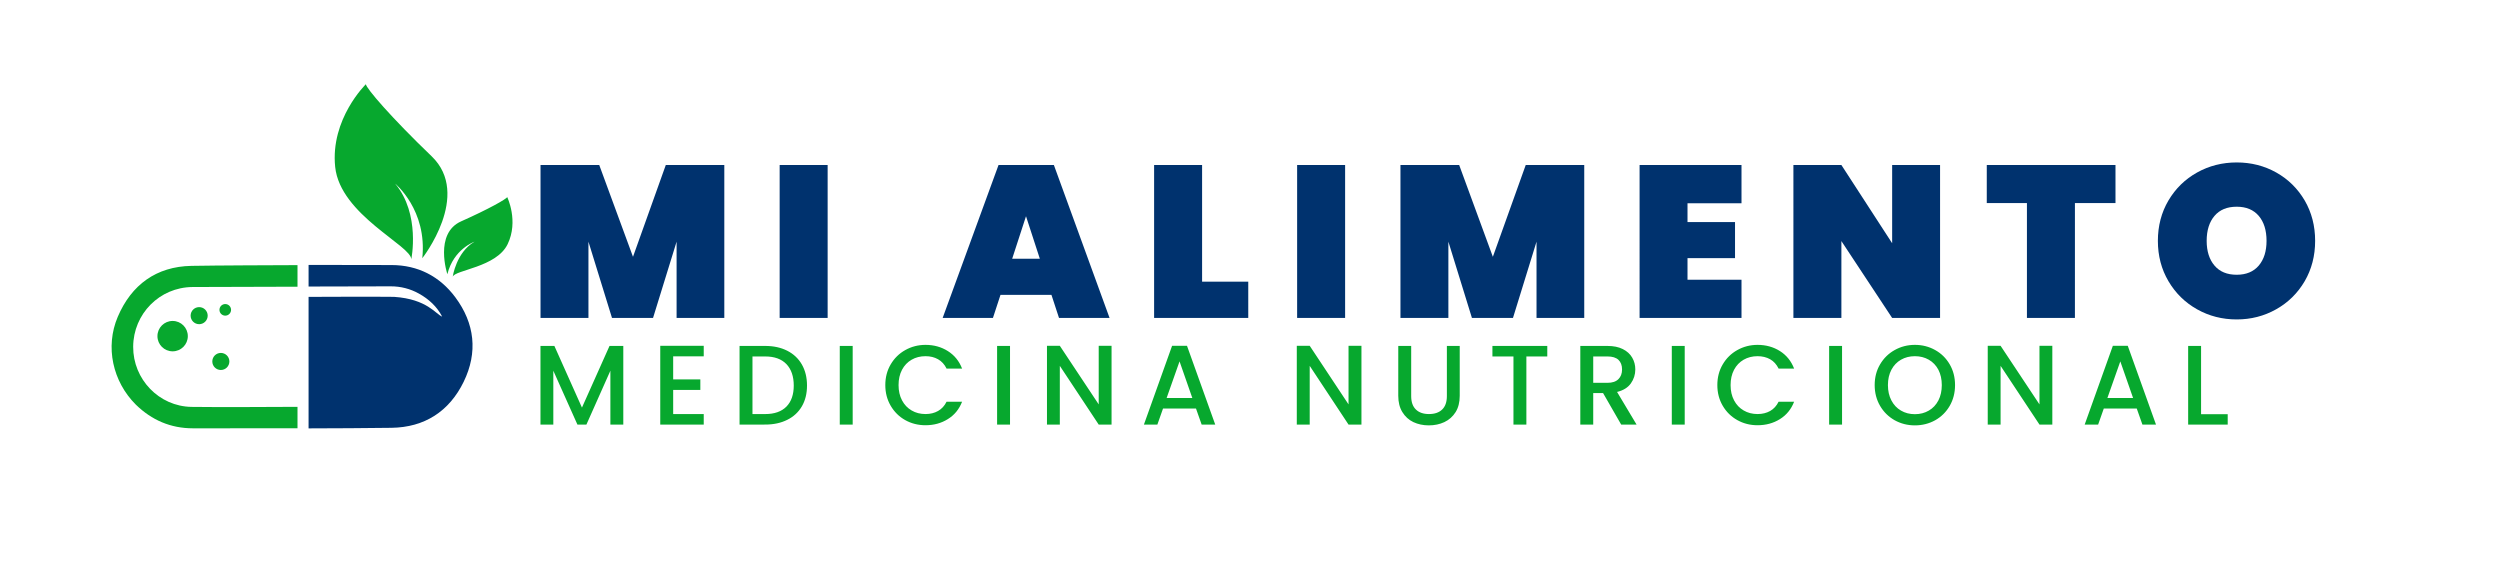 <?xml version="1.0" encoding="UTF-8" standalone="no"?>
<svg
   xmlns:dc="http://purl.org/dc/elements/1.1/"
   xmlns:cc="http://creativecommons.org/ns#"
   xmlns:rdf="http://www.w3.org/1999/02/22-rdf-syntax-ns#"
   xmlns:svg="http://www.w3.org/2000/svg"
   xmlns="http://www.w3.org/2000/svg"
   xmlns:sodipodi="http://sodipodi.sourceforge.net/DTD/sodipodi-0.dtd"
   xmlns:inkscape="http://www.inkscape.org/namespaces/inkscape"
   viewBox="86.035 109.955 1319.389 296.8"
   version="1.1"
   id="svg857"
   sodipodi:docname="logo_mobile.svg"
   width="1319.389"
   height="296.8"
   inkscape:version="0.92.4 (5da689c313, 2019-01-14)">
  <rect x="86.035" y="109.955" width="1319.389" height="296.8" fill="#808080" stroke="none"/>
  <defs
     id="defs861" />
  <sodipodi:namedview
     pagecolor="#ffffff"
     bordercolor="#666666"
     borderopacity="1"
     objecttolerance="10"
     gridtolerance="10"
     guidetolerance="10"
     inkscape:pageopacity="0"
     inkscape:pageshadow="2"
     inkscape:window-width="1366"
     inkscape:window-height="697"
     id="namedview859"
     showgrid="false"
     inkscape:zoom="0.58479035"
     inkscape:cx="993.88953"
     inkscape:cy="364.13524"
     inkscape:window-x="-8"
     inkscape:window-y="-8"
     inkscape:window-maximized="1"
     inkscape:current-layer="svg857" />
  <rect
     style="fill:#ffffff;fill-opacity:1;stroke:#fffefe;stroke-width:0;stroke-linejoin:round;stroke-miterlimit:0;stroke-dasharray:none;stroke-dashoffset:0;stroke-opacity:0.045"
     id="rect878"
     width="1319.389"
     height="296.8"
     x="86.035"
     y="109.955"
     ry="0" />
  <g
     id="g872"
     transform="matrix(1.115,0,0,1.115,49.01,31.794)">
    <path
       d="m 179.263,210.619 c 13.493,-0.033 26.986,-0.148 40.475,-0.013 15.74,1.071 19.753,8.264 22.752,9.353 -2.476,-4.757 -6.296,-8.275 -10.994,-10.892 -4.154,-2.312 -8.643,-3.454 -13.406,-3.44 -12.943,0.037 -25.885,0.059 -38.828,0.092 v -10.231 c 13.103,-0.013 26.206,0.031 39.307,0.066 12.457,0.033 22.731,5.308 30.121,15.214 9.247,12.396 10.778,26.13 3.972,40.069 -6.83,13.991 -18.524,21.545 -34.151,21.753 -13.082,0.174 -26.165,0.239 -39.249,0.27 v -62.241 z"
       style="clip-rule:evenodd;fill:#00326e;fill-opacity:1;fill-rule:evenodd"
       id="path840"
       inkscape:connector-curvature="0" />
    <path
       d="m 244.956,199.886 c 0,0 -6.391,-19.278 6.526,-25.024 12.916,-5.747 21.441,-10.569 21.796,-11.483 0,0 5.506,11.312 0.2,22.295 -5.306,10.983 -24.974,12.164 -26.002,15.434 0,0 1.632,-11.561 10.326,-16.613 0,-0.001 -9.915,3.472 -12.846,15.391 z m -70.933,5.917 c -11.27,0.034 -38.39,0.07 -49.66,0.147 -15.636,0.106 -28.037,12.716 -28.12,28.263 -0.084,15.381 12.212,28.247 27.631,28.478 11.43,0.17 38.715,0.046 50.149,-0.026 v 10.146 c -11.218,0.012 -38.287,0.011 -49.506,0.017 -10.496,0.005 -19.491,-3.87 -27.001,-11.194 -10.986,-10.948 -14.618,-27.359 -8.574,-41.566 6.476,-15.223 18.288,-23.814 34.86,-24.131 11.455,-0.217 38.764,-0.306 50.222,-0.35 v 10.216 z m -36.286,31.342 c -2.232,0 -4.04,1.81 -4.04,4.04 0,2.232 1.809,4.04 4.04,4.04 2.23,0 4.039,-1.809 4.039,-4.04 0.001,-2.231 -1.808,-4.04 -4.039,-4.04 z m 2.092,-23.134 c -1.517,0 -2.747,1.23 -2.747,2.747 0,1.517 1.23,2.746 2.747,2.746 1.517,0 2.748,-1.23 2.748,-2.746 0,-1.518 -1.23,-2.747 -2.748,-2.747 z m -12.355,1.453 c -2.231,0 -4.04,1.809 -4.04,4.04 0,2.231 1.808,4.04 4.04,4.04 2.231,0 4.04,-1.809 4.04,-4.04 0,-2.23 -1.809,-4.04 -4.04,-4.04 z m -12.556,6.545 c -3.971,0 -7.191,3.22 -7.191,7.192 0,3.971 3.22,7.19 7.191,7.19 3.973,0 7.191,-3.219 7.191,-7.19 0,-3.972 -3.218,-7.192 -7.191,-7.192 z m 118.171,-29.689 c 0,0 23.528,-29.913 4.417,-48.259 -19.112,-18.346 -31.069,-32.269 -31.114,-34.106 0,0 -16.901,16.436 -14.536,39.171 2.366,22.734 36.283,37.327 36.013,43.745 0,0 4.478,-21.416 -7.632,-35.854 0.001,0.001 15.267,12.43 12.852,35.303 z"
       style="clip-rule:evenodd;fill:#07a82e;fill-opacity:1;fill-rule:evenodd"
       id="path842"
       inkscape:connector-curvature="0" />
  </g>
  <g
     id="g847"
     style="fill:#07a82e;fill-opacity:1"
     transform="matrix(3.514,0,0,3.514,366.773,271.301)">
    <path
       inkscape:connector-curvature="0"
       id="path845"
       d="m 11.65,6.04 h 2.07 V 17.85 H 11.78 V 9.76 l -3.6,8.09 H 6.83 L 3.21,9.76 v 8.09 H 1.28 V 6.04 H 3.37 L 7.51,15.3 Z M 25.8,7.6 h -4.59 v 3.47 h 4.08 v 1.58 h -4.08 v 3.62 h 4.59 v 1.58 H 19.27 V 6.02 h 6.53 z m 9.24,-1.56 q 1.88,0 3.3,0.72 1.42,0.72 2.2,2.07 0.77,1.35 0.77,3.16 v 0 q 0,1.8 -0.77,3.12 -0.78,1.33 -2.2,2.03 -1.42,0.71 -3.3,0.71 v 0 H 31.18 V 6.04 Z m 0,10.23 q 2.07,0 3.18,-1.12 1.1,-1.12 1.1,-3.16 v 0 q 0,-2.06 -1.1,-3.22 -1.11,-1.15 -3.18,-1.15 v 0 h -1.92 v 8.65 z M 46.23,6.04 h 1.94 v 11.81 h -1.94 z m 6.84,5.88 q 0,-1.74 0.81,-3.11 0.81,-1.38 2.19,-2.15 1.39,-0.78 3.04,-0.78 v 0 q 1.88,0 3.35,0.93 1.48,0.93 2.14,2.63 v 0 H 62.27 Q 61.81,8.5 60.99,8.04 60.18,7.58 59.11,7.58 v 0 q -1.18,0 -2.09,0.53 -0.92,0.53 -1.44,1.51 -0.52,0.99 -0.52,2.3 v 0 q 0,1.31 0.52,2.29 0.52,0.99 1.44,1.52 0.91,0.54 2.09,0.54 v 0 q 1.07,0 1.88,-0.46 0.82,-0.46 1.28,-1.39 v 0 h 2.33 q -0.66,1.7 -2.14,2.61 -1.47,0.92 -3.35,0.92 v 0 q -1.67,0 -3.05,-0.77 -1.37,-0.77 -2.18,-2.15 -0.81,-1.38 -0.81,-3.11 z M 69.86,6.04 H 71.8 V 17.85 H 69.86 Z M 87.05,6.02 V 17.85 H 85.12 L 79.28,9.03 v 8.82 H 77.35 V 6.02 h 1.93 l 5.84,8.8 v -8.8 z m 13.53,11.83 -0.85,-2.41 h -4.95 l -0.85,2.41 H 91.91 L 96.14,6.02 h 2.24 l 4.24,11.83 z m -5.26,-3.99 h 3.86 l -1.92,-5.5 z m 29.26,-7.84 v 11.83 h -1.94 l -5.83,-8.82 v 8.82 h -1.94 V 6.02 h 1.94 l 5.83,8.8 v -8.8 z m 5.53,0.02 h 1.94 v 7.53 q 0,1.34 0.71,2.02 0.7,0.68 1.96,0.68 v 0 q 1.28,0 1.98,-0.68 0.71,-0.68 0.71,-2.02 v 0 -7.53 h 1.93 v 7.49 q 0,1.45 -0.62,2.45 -0.63,1 -1.69,1.5 -1.05,0.49 -2.33,0.49 v 0 q -1.27,0 -2.32,-0.49 -1.04,-0.5 -1.65,-1.5 -0.62,-1 -0.62,-2.45 v 0 z m 14.14,0 h 8.24 v 1.58 h -3.14 v 10.23 h -1.94 V 7.62 h -3.16 z m 21.65,11.81 h -2.31 l -2.72,-4.73 h -1.48 v 4.73 h -1.94 V 6.04 h 4.08 q 1.36,0 2.3,0.47 0.95,0.48 1.41,1.28 0.47,0.8 0.47,1.78 v 0 q 0,1.16 -0.67,2.1 -0.67,0.94 -2.07,1.28 v 0 z M 159.39,7.62 v 3.96 h 2.14 q 1.09,0 1.64,-0.55 0.55,-0.54 0.55,-1.46 v 0 q 0,-0.92 -0.54,-1.44 -0.55,-0.51 -1.65,-0.51 v 0 z m 11.8,-1.58 h 1.94 v 11.81 h -1.94 z m 6.84,5.88 q 0,-1.74 0.81,-3.11 0.81,-1.38 2.19,-2.15 1.39,-0.78 3.04,-0.78 v 0 q 1.89,0 3.36,0.93 1.47,0.93 2.13,2.63 v 0 h -2.33 q -0.46,-0.94 -1.27,-1.4 -0.82,-0.46 -1.89,-0.46 v 0 q -1.17,0 -2.09,0.53 -0.92,0.53 -1.44,1.51 -0.52,0.99 -0.52,2.3 v 0 q 0,1.31 0.52,2.29 0.52,0.99 1.44,1.52 0.92,0.54 2.09,0.54 v 0 q 1.07,0 1.89,-0.46 0.81,-0.46 1.27,-1.39 v 0 h 2.33 q -0.66,1.7 -2.13,2.61 -1.47,0.92 -3.36,0.92 v 0 q -1.67,0 -3.04,-0.77 -1.38,-0.77 -2.19,-2.15 -0.81,-1.38 -0.81,-3.11 z m 16.79,-5.88 h 1.94 v 11.81 h -1.94 z m 12.88,11.93 q -1.65,0 -3.04,-0.77 -1.38,-0.78 -2.19,-2.16 -0.81,-1.39 -0.81,-3.12 v 0 q 0,-1.74 0.81,-3.11 0.81,-1.38 2.19,-2.15 1.39,-0.78 3.04,-0.78 v 0 q 1.66,0 3.05,0.78 1.38,0.77 2.18,2.15 0.8,1.37 0.8,3.11 v 0 q 0,1.73 -0.8,3.12 -0.8,1.38 -2.18,2.16 -1.39,0.77 -3.05,0.77 z m 0,-1.68 q 1.17,0 2.09,-0.54 0.92,-0.53 1.44,-1.53 0.51,-0.99 0.51,-2.3 v 0 q 0,-1.31 -0.51,-2.3 -0.52,-0.98 -1.44,-1.51 -0.92,-0.53 -2.09,-0.53 v 0 q -1.17,0 -2.09,0.53 -0.92,0.53 -1.44,1.51 -0.52,0.99 -0.52,2.3 v 0 q 0,1.31 0.52,2.3 0.52,1 1.44,1.53 0.92,0.54 2.09,0.54 z M 228.34,6.02 v 11.83 h -1.93 l -5.84,-8.82 v 8.82 h -1.93 V 6.02 h 1.93 l 5.84,8.8 v -8.8 z m 13.53,11.83 -0.85,-2.41 h -4.95 l -0.85,2.41 h -2.02 l 4.23,-11.83 h 2.24 l 4.24,11.83 z m -5.26,-3.99 h 3.86 l -1.92,-5.5 z m 14.07,-7.82 v 10.25 h 4 v 1.56 h -5.94 V 6.04 Z" />
  </g>
  <g
     id="g853"
     style="fill:#00326e;fill-opacity:1"
     transform="matrix(3.562,0,0,3.562,365.601,158.07)">
    <path
       inkscape:connector-curvature="0"
       id="path851"
       d="m 20.16,10.94 h 8.67 V 33.6 H 21.76 V 22.3 L 18.27,33.6 H 12.19 L 8.7,22.3 V 33.6 H 1.6 V 10.94 h 8.7 l 5,13.6 z m 16.87,0 h 7.11 V 33.6 H 37.03 Z M 78.42,33.6 77.3,30.18 h -7.55 l -1.12,3.42 h -7.45 l 8.28,-22.66 h 8.2 l 8.25,22.66 z m -6.94,-8.77 h 4.1 l -2.05,-6.3 z M 99.62,10.94 v 17.28 h 6.84 V 33.6 H 92.51 V 10.94 Z m 14.08,0 h 7.11 V 33.6 h -7.11 z m 33.87,0 h 8.67 V 33.6 h -7.07 V 22.3 l -3.49,11.3 h -6.08 l -3.49,-11.3 v 11.3 h -7.1 V 10.94 h 8.7 l 4.99,13.6 z m 31.97,5.67 h -8 v 2.78 h 7.04 v 5.35 h -7.04 v 3.2 h 8 v 5.66 h -15.1 V 10.94 h 15.1 z m 29.42,-5.67 V 33.6 h -7.1 L 194.34,22.21 V 33.6 h -7.11 V 10.94 h 7.11 l 7.52,11.59 V 10.94 Z m 6.92,0 h 19.07 v 5.64 h -6.01 V 33.6 h -7.11 V 16.58 h -5.95 z m 37.03,22.88 q -3.2,0 -5.87,-1.5 -2.67,-1.5 -4.24,-4.16 -1.57,-2.66 -1.57,-5.98 v 0 q 0,-3.33 1.57,-5.99 1.57,-2.65 4.24,-4.14 2.67,-1.49 5.87,-1.49 v 0 q 3.2,0 5.86,1.49 2.65,1.49 4.21,4.14 1.55,2.66 1.55,5.99 v 0 q 0,3.32 -1.55,5.98 -1.56,2.66 -4.23,4.16 -2.67,1.5 -5.84,1.5 z m 0,-6.62 q 2.11,0 3.27,-1.36 1.15,-1.36 1.15,-3.66 v 0 q 0,-2.34 -1.15,-3.7 -1.16,-1.36 -3.27,-1.36 v 0 q -2.14,0 -3.29,1.36 -1.16,1.36 -1.16,3.7 v 0 q 0,2.3 1.16,3.66 1.15,1.36 3.29,1.36 z" />
  </g>
</svg>
